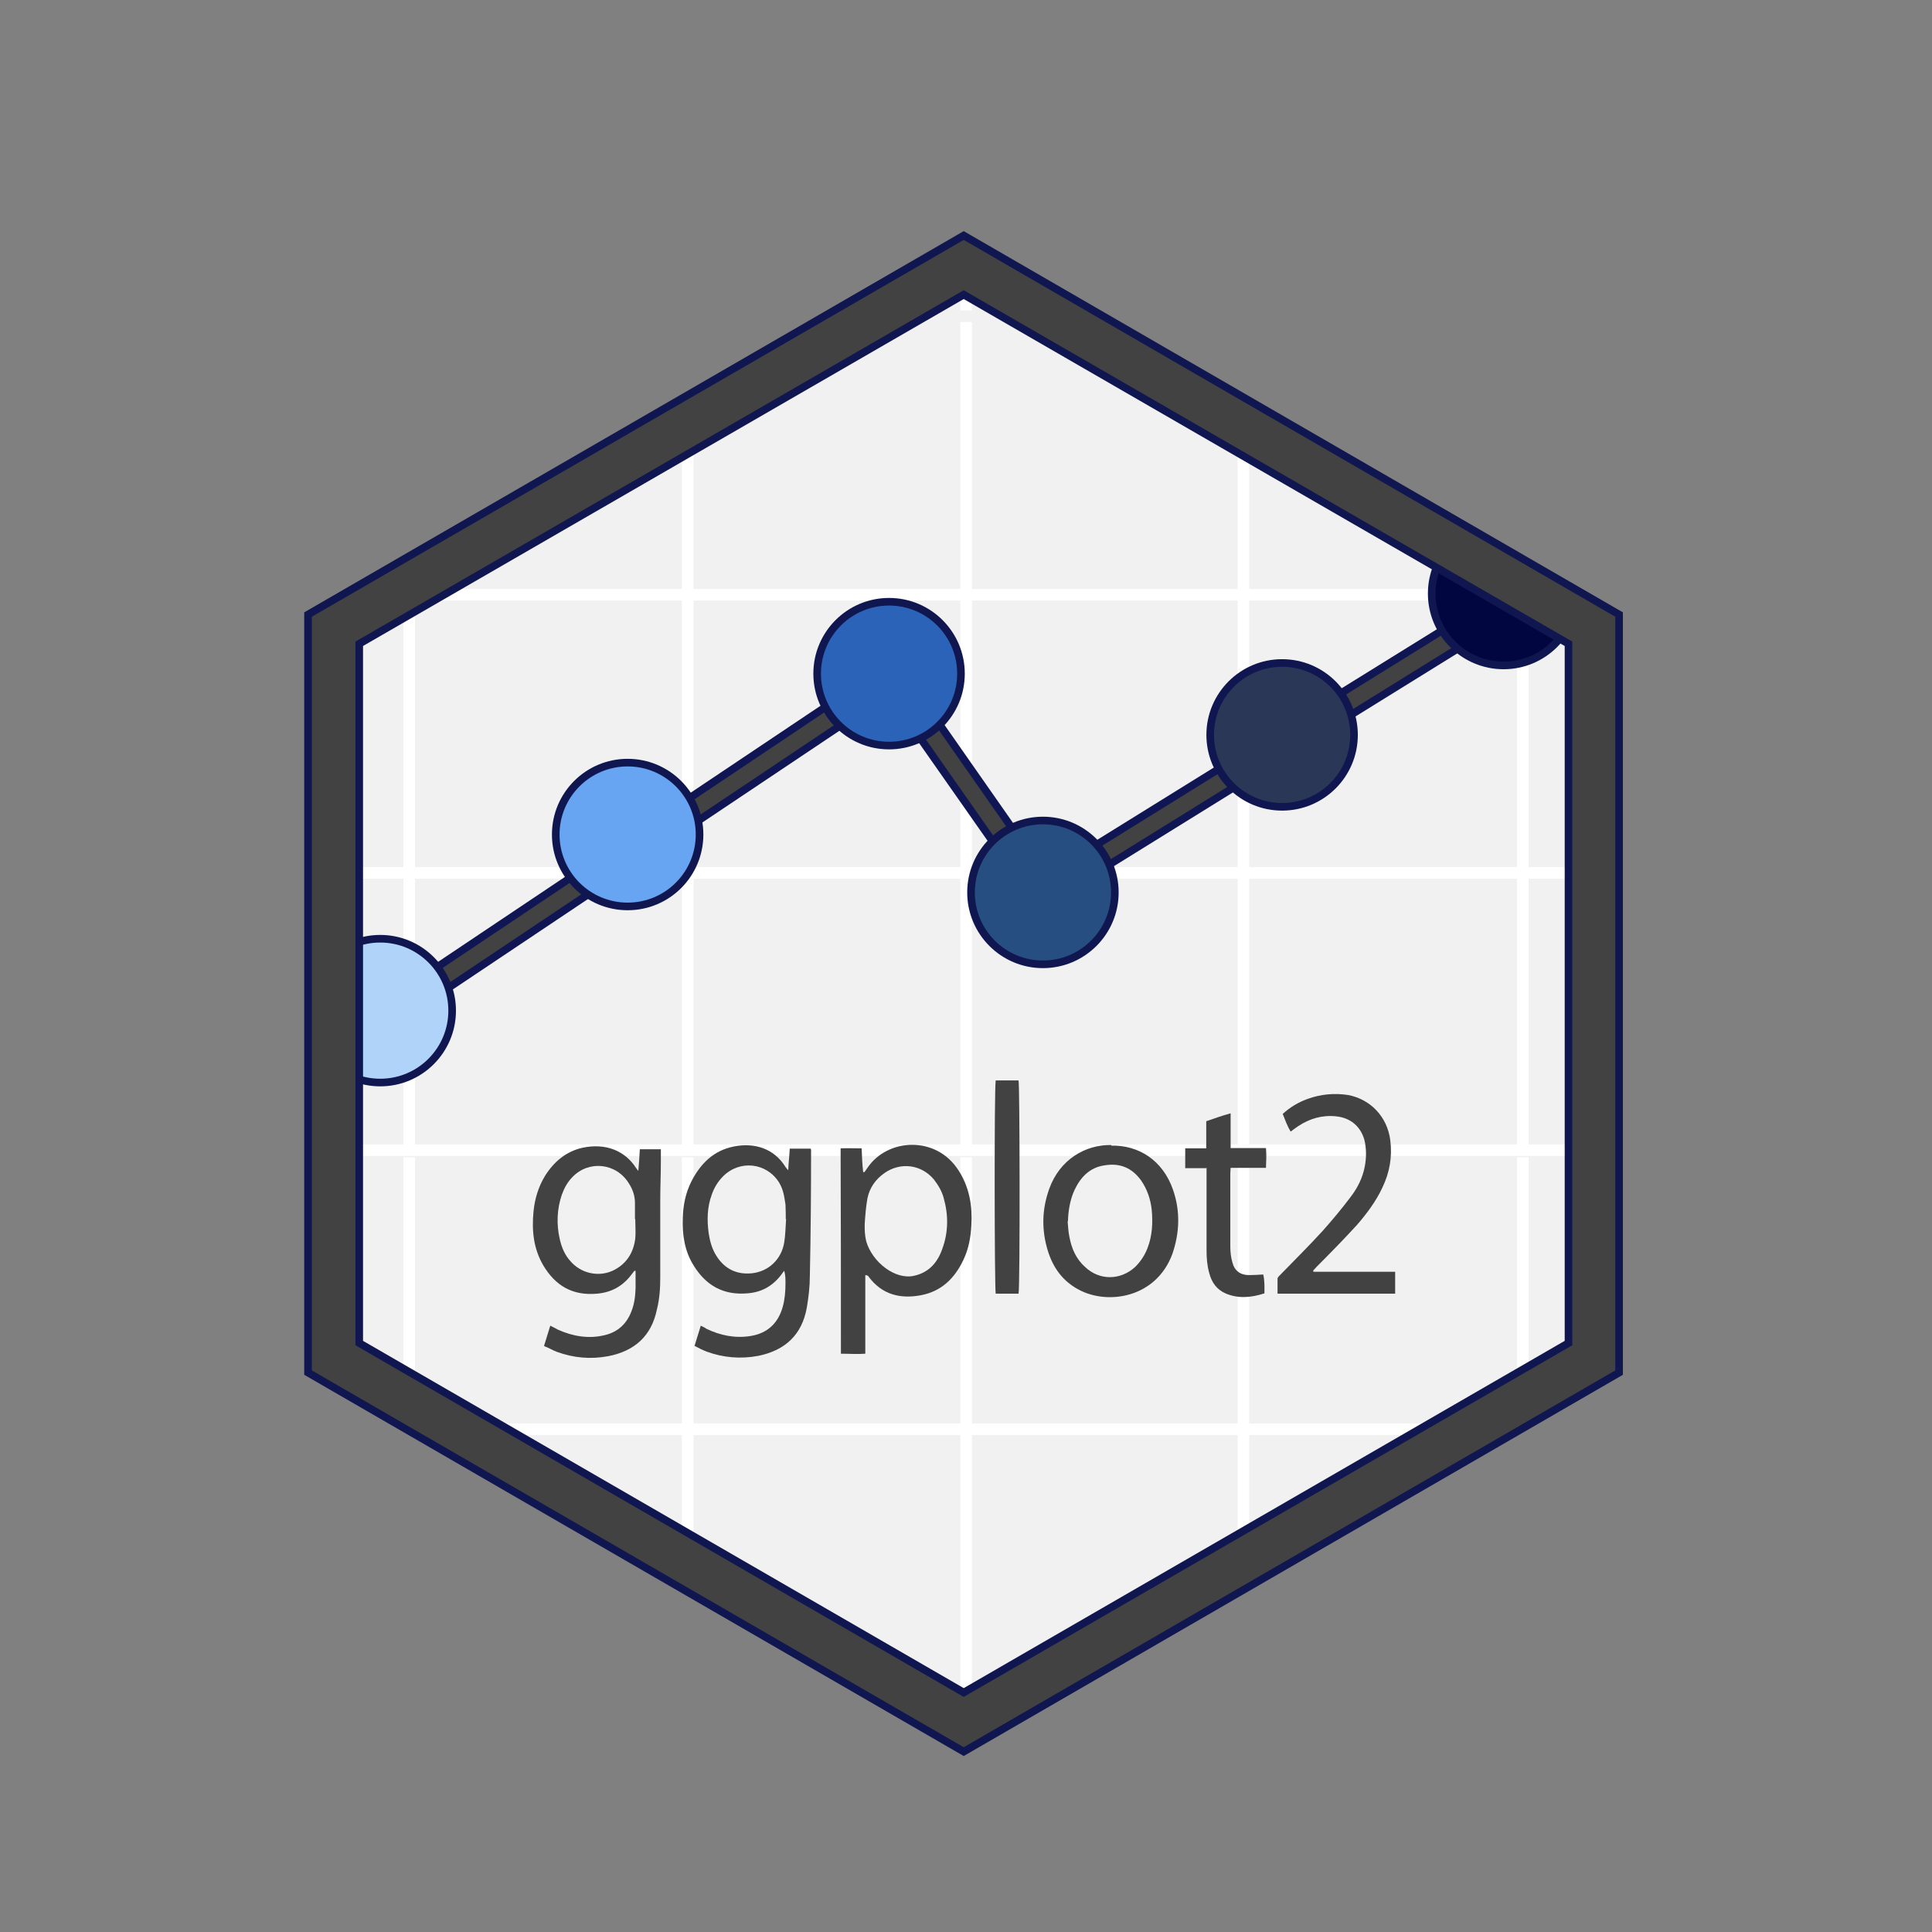 <?xml version="1.0" encoding="utf-8"?>
<svg xmlns="http://www.w3.org/2000/svg" data-name="Layer 2" id="Layer_2" viewBox="0 0 63.41 63.41">
  <rect x="0" y="0" width="63.41" height="63.41" fill="#808080" stroke="none"/>
  <defs>
    <clipPath id="clippath">
      <polygon points="51.48 44.08 51.48 21.13 31.63 9.67 11.79 21.13 11.79 44.08 31.63 55.55 51.48 44.08" style="fill: none; stroke-width: 0px;"/>
    </clipPath>
    <clipPath id="clippath-1">
      <polygon points="51.48 44.08 51.48 21.13 31.63 9.67 11.79 21.13 11.79 44.08 31.63 55.55 51.48 44.08" style="fill: none; stroke-width: 0px;"/>
    </clipPath>
    <clipPath id="clippath-2">
      <polygon points="51.48 44.08 51.48 21.13 31.63 9.67 11.79 21.13 11.79 44.08 31.63 55.55 51.48 44.08" style="fill: none; stroke: #101750; stroke-miterlimit: 10; stroke-width: .25px;"/>
    </clipPath>
  </defs>
  <g data-name="Layer 1" id="Layer_1-2">
    <g>
      <polygon points="53.14 45.05 53.14 20.17 31.63 7.73 10.11 20.17 10.11 45.05 31.63 57.49 53.14 45.05" style="fill: #424242; stroke: #101750; stroke-miterlimit: 10; stroke-width: .25px;"/>
      <polygon points="51.48 44.08 51.48 21.13 31.63 9.67 11.79 21.13 11.79 44.08 31.63 55.55 51.48 44.08" style="fill: #f1f1f1; stroke-width: 0px;"/>
      <g>
        <g style="clip-path: url(#clippath);">
          <g>
            <rect height="44.36" style="fill: #fff; stroke-width: 0px;" width=".38" x="13.24" y="9.52"/>
            <rect height="44.36" style="fill: #fff; stroke-width: 0px;" width=".38" x="22.38" y="9.52"/>
            <rect height="63.41" style="fill: #fff; stroke-width: 0px;" width=".38" x="31.52"/>
            <rect height="63.41" style="fill: #f1f1f1; stroke-width: 0px;" width=".38" x="40.64"/>
            <rect height="63.41" style="fill: #fff; stroke-width: 0px;" width=".38" x="49.79"/>
            <rect height="63.41" style="fill: #fff; stroke-width: 0px;" width=".38" x="40.62"/>
          </g>
        </g>
        <g style="clip-path: url(#clippath-1);">
          <g>
            <rect height=".38" style="fill: #f1f1f1; stroke-width: 0px;" width="44.36" x="9.52" y="10.19"/>
            <rect height=".38" style="fill: #fff; stroke-width: 0px;" width="44.36" x="9.52" y="19.33"/>
            <rect height=".38" style="fill: #fff; stroke-width: 0px;" width="63.41" y="28.46"/>
            <rect height=".38" style="fill: #f1f1f1; stroke-width: 0px;" width="63.41" y="37.6"/>
            <rect height=".38" style="fill: #fff; stroke-width: 0px;" width="63.41" y="46.72"/>
            <rect height=".38" style="fill: #fff; stroke-width: 0px;" width="63.41" y="37.56"/>
          </g>
        </g>
      </g>
      <g>
        <g style="clip-path: url(#clippath-2);">
          <g>
            <polygon points="12 34.24 11.57 33.6 29.37 21.68 34.32 28.76 49.82 19.15 50.23 19.81 34.11 29.8 29.17 22.75 12 34.24" style="fill: #424242; stroke: #0f1653; stroke-miterlimit: 10; stroke-width: .25px;"/>
            <circle cx="20.6" cy="27.39" r="2.36" style="fill: #67a4f2; stroke: #101750; stroke-miterlimit: 10; stroke-width: .25px;"/>
            <circle cx="29.18" cy="22.11" r="2.36" style="fill: #2b63b9; stroke: #101750; stroke-miterlimit: 10; stroke-width: .25px;"/>
            <circle cx="34.23" cy="29.29" r="2.36" style="fill: #274e81; stroke: #101750; stroke-miterlimit: 10; stroke-width: .25px;"/>
            <circle cx="42.08" cy="24.12" r="2.36" style="fill: #2b3757; stroke: #101750; stroke-miterlimit: 10; stroke-width: .25px;"/>
            <circle cx="49.35" cy="19.48" r="2.36" style="fill: #020640; stroke: #101750; stroke-miterlimit: 10; stroke-width: .25px;"/>
            <circle cx="12.48" cy="33.17" r="2.36" style="fill: #b0d3f9; stroke: #101750; stroke-miterlimit: 10; stroke-width: .25px;"/>
          </g>
        </g>
        <polygon points="51.48 44.08 51.48 21.13 31.63 9.67 11.79 21.13 11.79 44.08 31.63 55.55 51.48 44.08" style="fill: none; stroke: #101750; stroke-miterlimit: 10; stroke-width: .25px;"/>
      </g>
      <path d="M22.8,44.16c.07-.24.14-.44.2-.65.07.04.14.06.18.1.46.22.94.32,1.45.24.56-.09.91-.42,1.06-.96.07-.25.09-.51.09-.77,0-.14,0-.27-.04-.41-.04.04-.07.09-.1.13-.29.38-.66.58-1.13.61-.77.06-1.34-.26-1.74-.91-.3-.47-.38-1.01-.36-1.56.01-.42.09-.83.29-1.22.3-.58.73-1,1.38-1.13.69-.14,1.33.07,1.7.67.01.02.04.05.09.11.01-.26.04-.47.05-.71h.69s.01.04.01.05c0,1.36-.01,2.74-.04,4.12,0,.35-.04.69-.1,1.05-.16.89-.71,1.4-1.59,1.58-.58.11-1.16.06-1.7-.14-.13-.05-.25-.11-.38-.18h-.01ZM25.79,40.02c0-.13,0-.29-.01-.49-.04-.24-.06-.47-.21-.72-.41-.65-1.28-.75-1.83-.21-.18.18-.3.38-.38.61-.15.41-.16.83-.1,1.27.04.26.11.52.26.75.27.42.66.61,1.16.56.55-.06.97-.46,1.06-1.02.04-.25.04-.49.06-.76h0Z" style="fill: #424242; stroke-width: 0px;"/>
      <path d="M17.86,44.16c.07-.24.14-.44.2-.65.1.05.18.09.25.13.49.22,1.01.31,1.54.18.42-.1.71-.36.87-.77.1-.25.13-.49.14-.76v-.58h-.04s-.07.09-.1.13c-.29.38-.66.58-1.13.62-.8.07-1.36-.26-1.76-.93-.32-.55-.38-1.14-.32-1.76.04-.42.16-.82.38-1.18.29-.46.69-.8,1.23-.92.75-.16,1.39.09,1.76.67.01.02.04.05.07.09.02-.25.04-.47.05-.71h.69v.41c0,.42-.02.86-.02,1.28v2.52c0,.35-.02.69-.11,1.05-.18.87-.73,1.36-1.59,1.53-.58.11-1.14.06-1.69-.14-.14-.05-.26-.13-.4-.18h0s-.02-.01-.02-.01ZM20.84,40.01h0v-.52c0-.24-.07-.45-.2-.65-.41-.67-1.31-.77-1.85-.21-.16.16-.27.36-.35.58-.16.47-.18.97-.07,1.45.06.27.16.52.35.73.34.4.91.53,1.38.32.45-.21.69-.58.75-1.06.02-.21,0-.42,0-.64Z" style="fill: #424242; stroke-width: 0px;"/>
      <path d="M28.4,41.86v2.57c-.27.02-.52,0-.8,0,0-2.25,0-4.48-.01-6.74.21-.01.45,0,.69,0,.01.26.02.52.05.78h.04s.07-.09.1-.14c.66-.98,2.27-1.07,3,.1.35.55.45,1.16.41,1.79-.02.4-.09.77-.26,1.13-.29.61-.72,1.03-1.39,1.16-.69.13-1.29-.02-1.73-.62,0,0-.01-.02-.02-.02l-.06-.02h-.01ZM28.38,40.17v.06c0,.13,0,.3.05.51.2.69.96,1.28,1.58,1.13.49-.11.77-.45.92-.89.2-.55.2-1.11.04-1.67-.06-.22-.18-.42-.32-.6-.41-.49-1.09-.58-1.62-.21-.3.21-.49.49-.56.83-.05.28-.07.55-.09.84Z" style="fill: #424242; stroke-width: 0px;"/>
      <path d="M36.47,37.6c.89-.02,1.69.47,2.03,1.45.24.69.22,1.4-.02,2.1-.53,1.45-2.12,1.69-3.07,1.18-.51-.27-.83-.69-1.01-1.25-.22-.69-.21-1.38.04-2.07.34-.94,1.17-1.45,2.05-1.43h-.01ZM35.04,40.08c.02.18.02.35.06.52.07.38.22.72.51.98.47.45,1.16.45,1.65,0,.18-.18.31-.38.4-.61.16-.41.18-.83.14-1.27-.04-.35-.15-.67-.35-.96-.3-.41-.69-.58-1.21-.49-.47.07-.77.38-.97.8-.15.32-.21.69-.22,1.05h0s0-.01,0-.01Z" style="fill: #424242; stroke-width: 0px;"/>
      <path d="M45.79,41.77v.69h-3.86v-.49c0-.05.06-.1.1-.14.46-.47.93-.94,1.38-1.43.32-.36.63-.73.93-1.13.22-.29.38-.61.45-.97.06-.3.06-.6-.01-.89-.13-.45-.46-.72-.92-.77-.46-.05-.87.07-1.25.32-.07.05-.16.11-.25.18-.11-.18-.18-.38-.26-.58.24-.22.51-.38.81-.49.44-.16.89-.2,1.34-.13.73.14,1.28.71,1.38,1.48.07.55-.02,1.06-.26,1.56-.21.45-.51.85-.83,1.22-.42.46-.87.92-1.31,1.36-.04.05-.09.09-.13.14,0,.01,0,.02.01.04h2.68Z" style="fill: #424242; stroke-width: 0px;"/>
      <path d="M39.59,38.34h-.69v-.65h.69v-.89c.26-.09.51-.18.8-.26v1.14h1.16c.02.22.01.42,0,.65h-1.16c0,.07-.01.13-.01.18v2.4c0,.18.02.36.07.53.07.27.26.41.55.41.15,0,.3-.01.46-.02.05.2.04.41.04.62-.44.14-.86.18-1.28,0-.29-.13-.45-.36-.53-.66-.07-.25-.09-.49-.09-.75v-2.72h0Z" style="fill: #424242; stroke-width: 0px;"/>
      <path d="M33.43,42.46h-.75c-.04-.15-.05-6.78,0-7h.75c.04.14.05,6.8,0,7Z" style="fill: #424242; stroke-width: 0px;"/>
    </g>
  </g>
</svg>